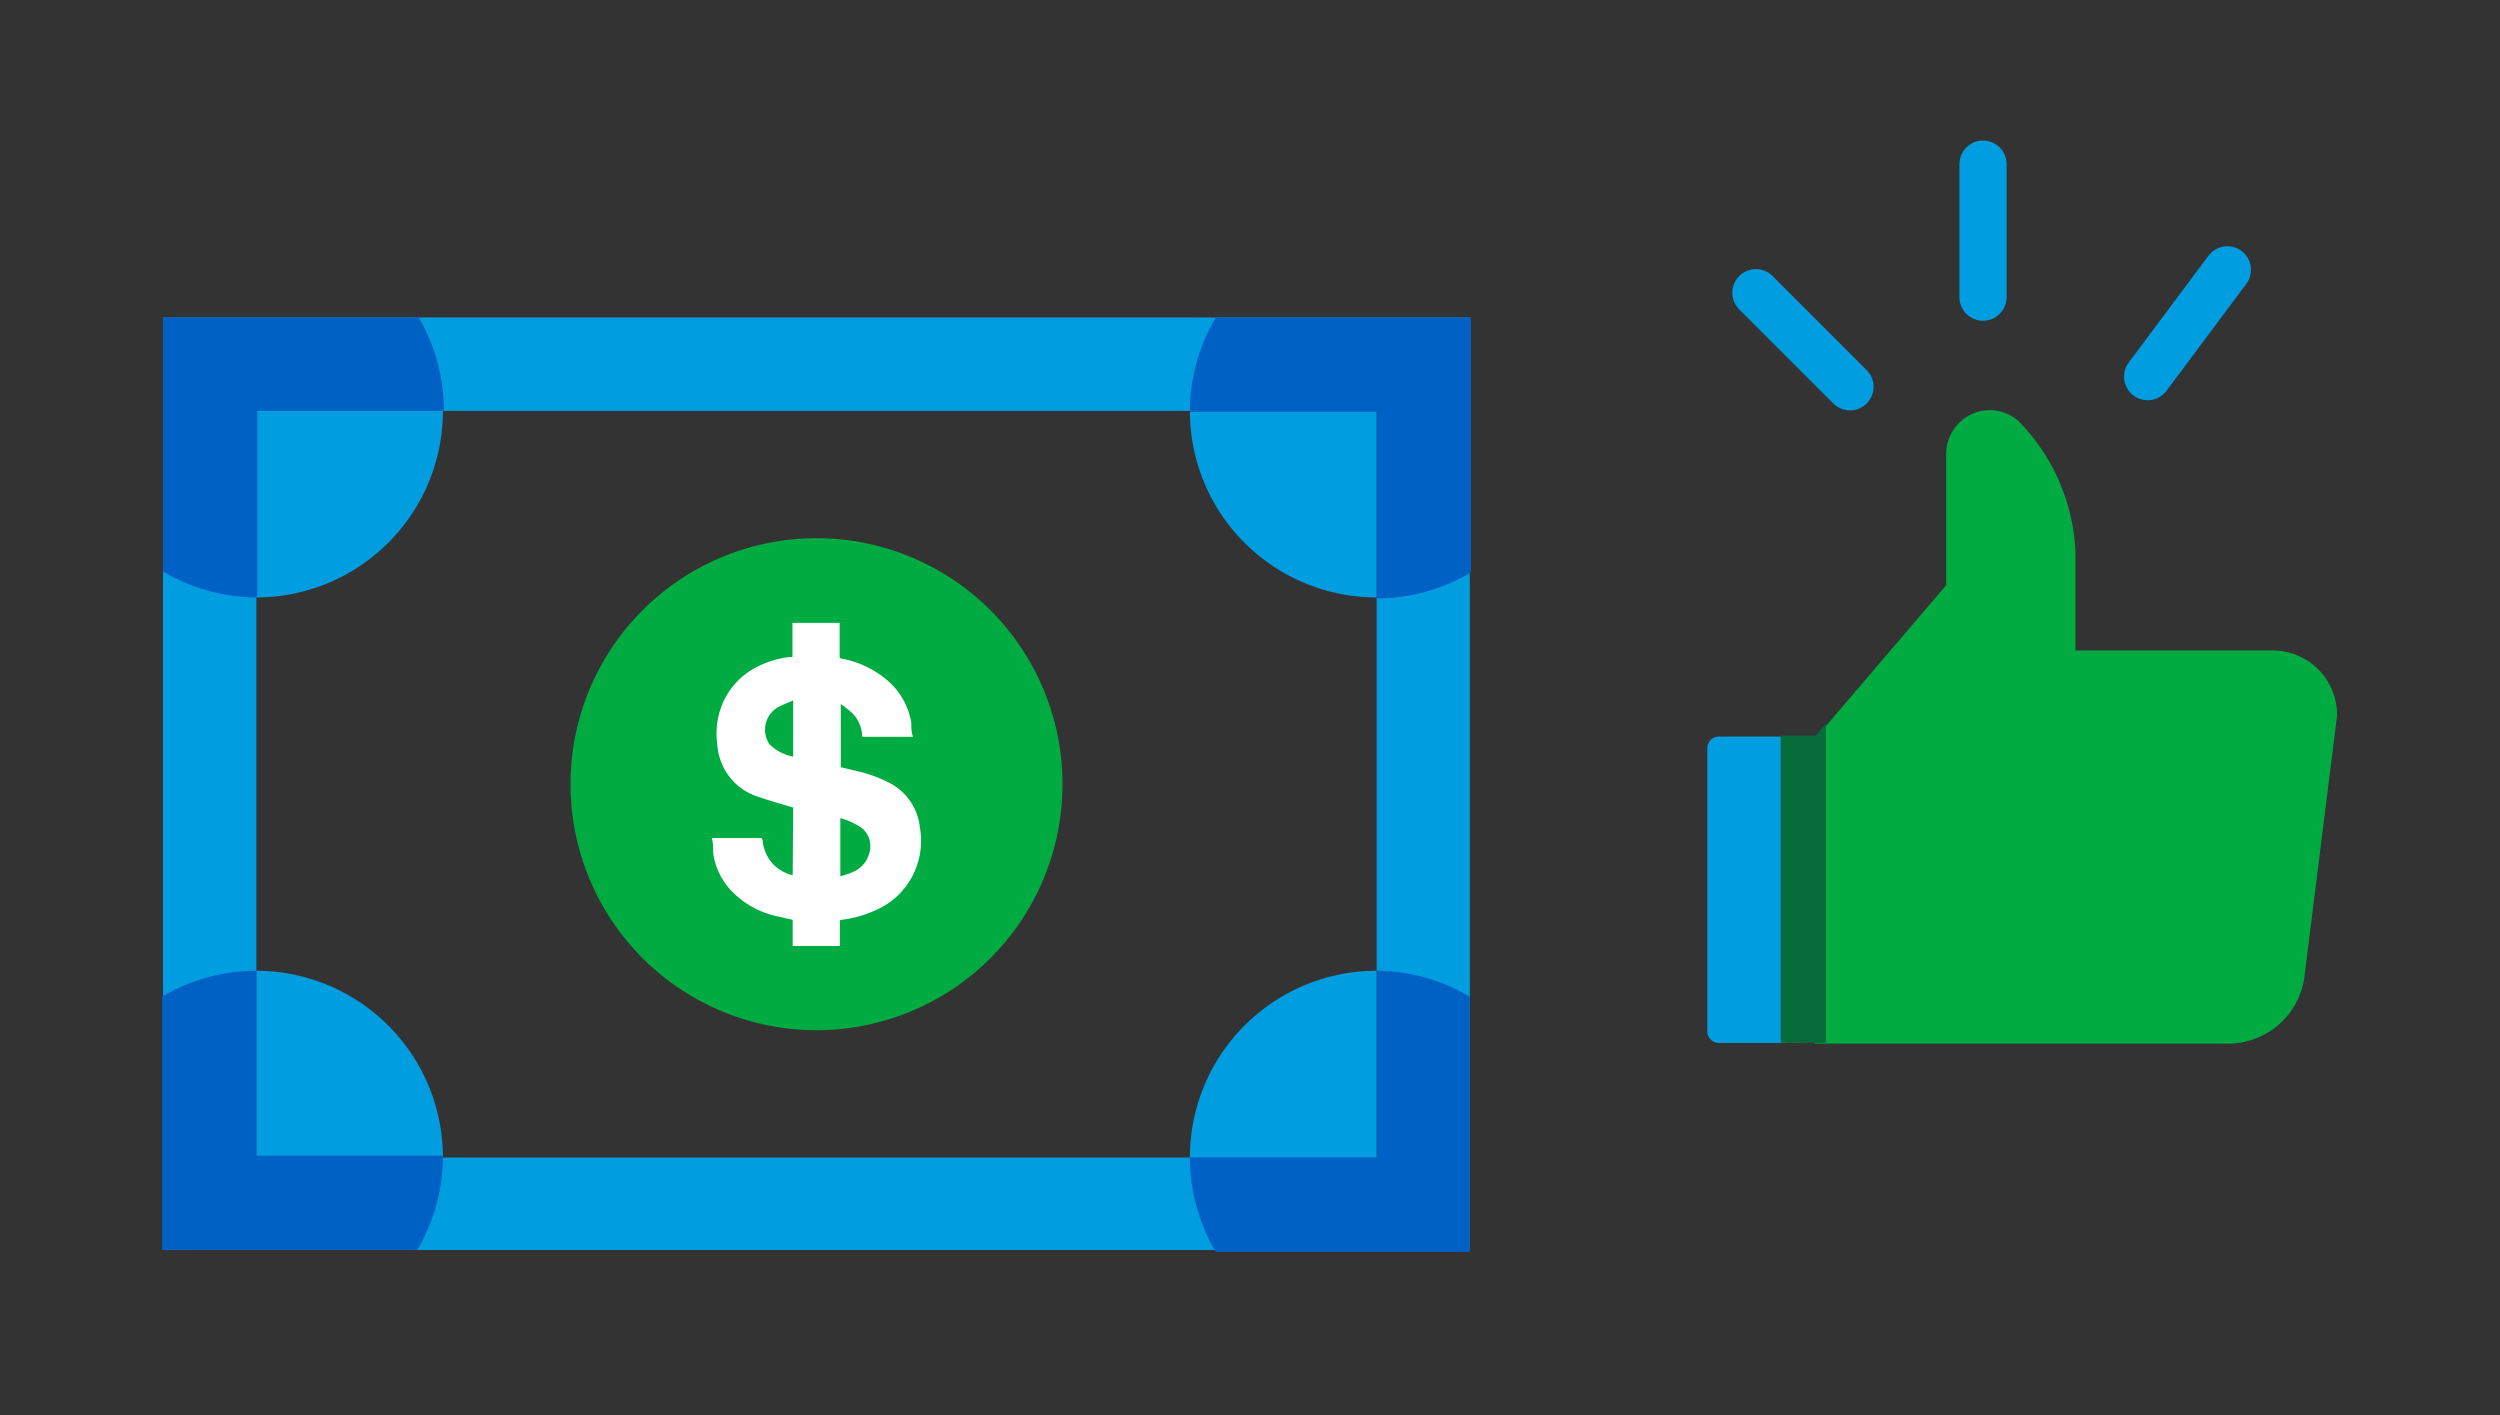 <svg xmlns="http://www.w3.org/2000/svg" viewBox="0 0 106 60"><rect x="0" y="0" width="106" height="60" fill="#333333" stroke="none"/><defs><style>.cls-1{fill:#009de0}.cls-2{fill:#00ac41}.cls-4{fill:#046b39}.cls-5{fill:#0061c5}</style></defs><g id="Layer_2" data-name="Layer 2"><g id="Layer_3" data-name="Layer 3"><path class="cls-1" d="M76.13 44.22h-3.25a.49.49 0 01-.49-.49v-12a.49.49 0 01.49-.5h3.25a.49.49 0 01.49.5v12a.5.5 0 01-.49.49z"/><path class="cls-2" d="M76.94 31.25v13h17.53a3.27 3.27 0 003.23-2.78l1.39-11.11a2.73 2.73 0 00-2.67-2.78H88v-4.17a8.43 8.43 0 00-2.44-5.58A1.84 1.84 0 0083 18a1.88 1.88 0 00-.48 1.25v5.56l-5.54 6.49"/><path d="M74.45 12.41l3.99 3.99m5.64-9.44v5.64m10.36-1.16l-3.38 4.53" fill="none" stroke="#009de0" stroke-linecap="round" stroke-miterlimit="10" stroke-width="2"/><path class="cls-4" d="M77.42 30.68v13.53l-1.7.01.02-13 1.2.03.48-.57z"/><path class="cls-4" d="M75.5 31.19h1.78v13.02H75.5z"/></g><path class="cls-1" d="M6.91 13.46V53h55.41V13.46H6.91m51.46 35.62h-47.5V17.42h47.5v31.66"/><path class="cls-2" d="M34.62 22.82a10.43 10.43 0 1010.43 10.43 10.43 10.43 0 00-10.43-10.43"/><path class="cls-1" d="M10.87 41.16v7.92h7.91a7.92 7.92 0 00-7.91-7.92"/><path class="cls-5" d="M10.87 41.16a7.85 7.85 0 00-4 1.1V53h10.82a7.84 7.84 0 001.09-4h-7.91v-7.84"/><path class="cls-1" d="M18.78 17.42h-7.91v7.91a7.91 7.91 0 007.91-7.91"/><path class="cls-5" d="M17.69 13.46H6.91v10.77a7.85 7.85 0 004 1.1v-7.91h7.91a7.84 7.84 0 00-1.09-4"/><path class="cls-1" d="M58.37 41.16a7.92 7.92 0 00-7.92 7.92h7.92v-7.92"/><path class="cls-5" d="M58.37 41.16v7.92h-7.92a7.85 7.85 0 001.1 4h10.77V42.26a7.81 7.81 0 00-4-1.1"/><path class="cls-1" d="M58.37 17.42h-7.92a7.91 7.91 0 007.92 7.91v-7.91"/><path class="cls-5" d="M62.32 13.46H51.55a7.85 7.85 0 00-1.1 4h7.92v7.91a7.81 7.81 0 004-1.1V13.46"/><path d="M33.63 34.24c-.51-.15-1-.29-1.49-.46a2.46 2.46 0 01-1.46-1.24 2.61 2.61 0 01-.27-1 3.3 3.3 0 01.19-1.62 3.1 3.1 0 011.34-1.56 4.08 4.08 0 011.51-.5h.15v-1.45h2v1.39c0 .08 0 .12.11.13a4.14 4.14 0 011.93.93 3 3 0 011 1.79c0 .19 0 .39.07.59h-2.15a1.5 1.5 0 00-.37-.95 4.51 4.51 0 00-.54-.44v2.68l.79.19a5.62 5.62 0 011.36.52 2.4 2.4 0 011.2 1.82 3.25 3.25 0 01-.31 2.08 3.18 3.18 0 01-1.51 1.43 5.07 5.07 0 01-1.48.43c-.07 0-.09 0-.09.11v1h-2V39l-.61-.14a3.77 3.77 0 01-2.1-1.21 2.9 2.9 0 01-.66-1.47c0-.21 0-.43-.06-.65h2c.1 0 .14 0 .16.13a1.66 1.66 0 00.51 1.05 1.74 1.74 0 00.76.4zm2 2.92c.17-.06.34-.1.49-.17a1.21 1.21 0 00.75-.86 1 1 0 00-.3-1 2.89 2.89 0 00-.94-.44zm-2-7.46c-.23.1-.45.18-.65.29a1.1 1.1 0 00-.35 1.57 1.94 1.94 0 001 .52z" fill="#fff"/></g></svg>